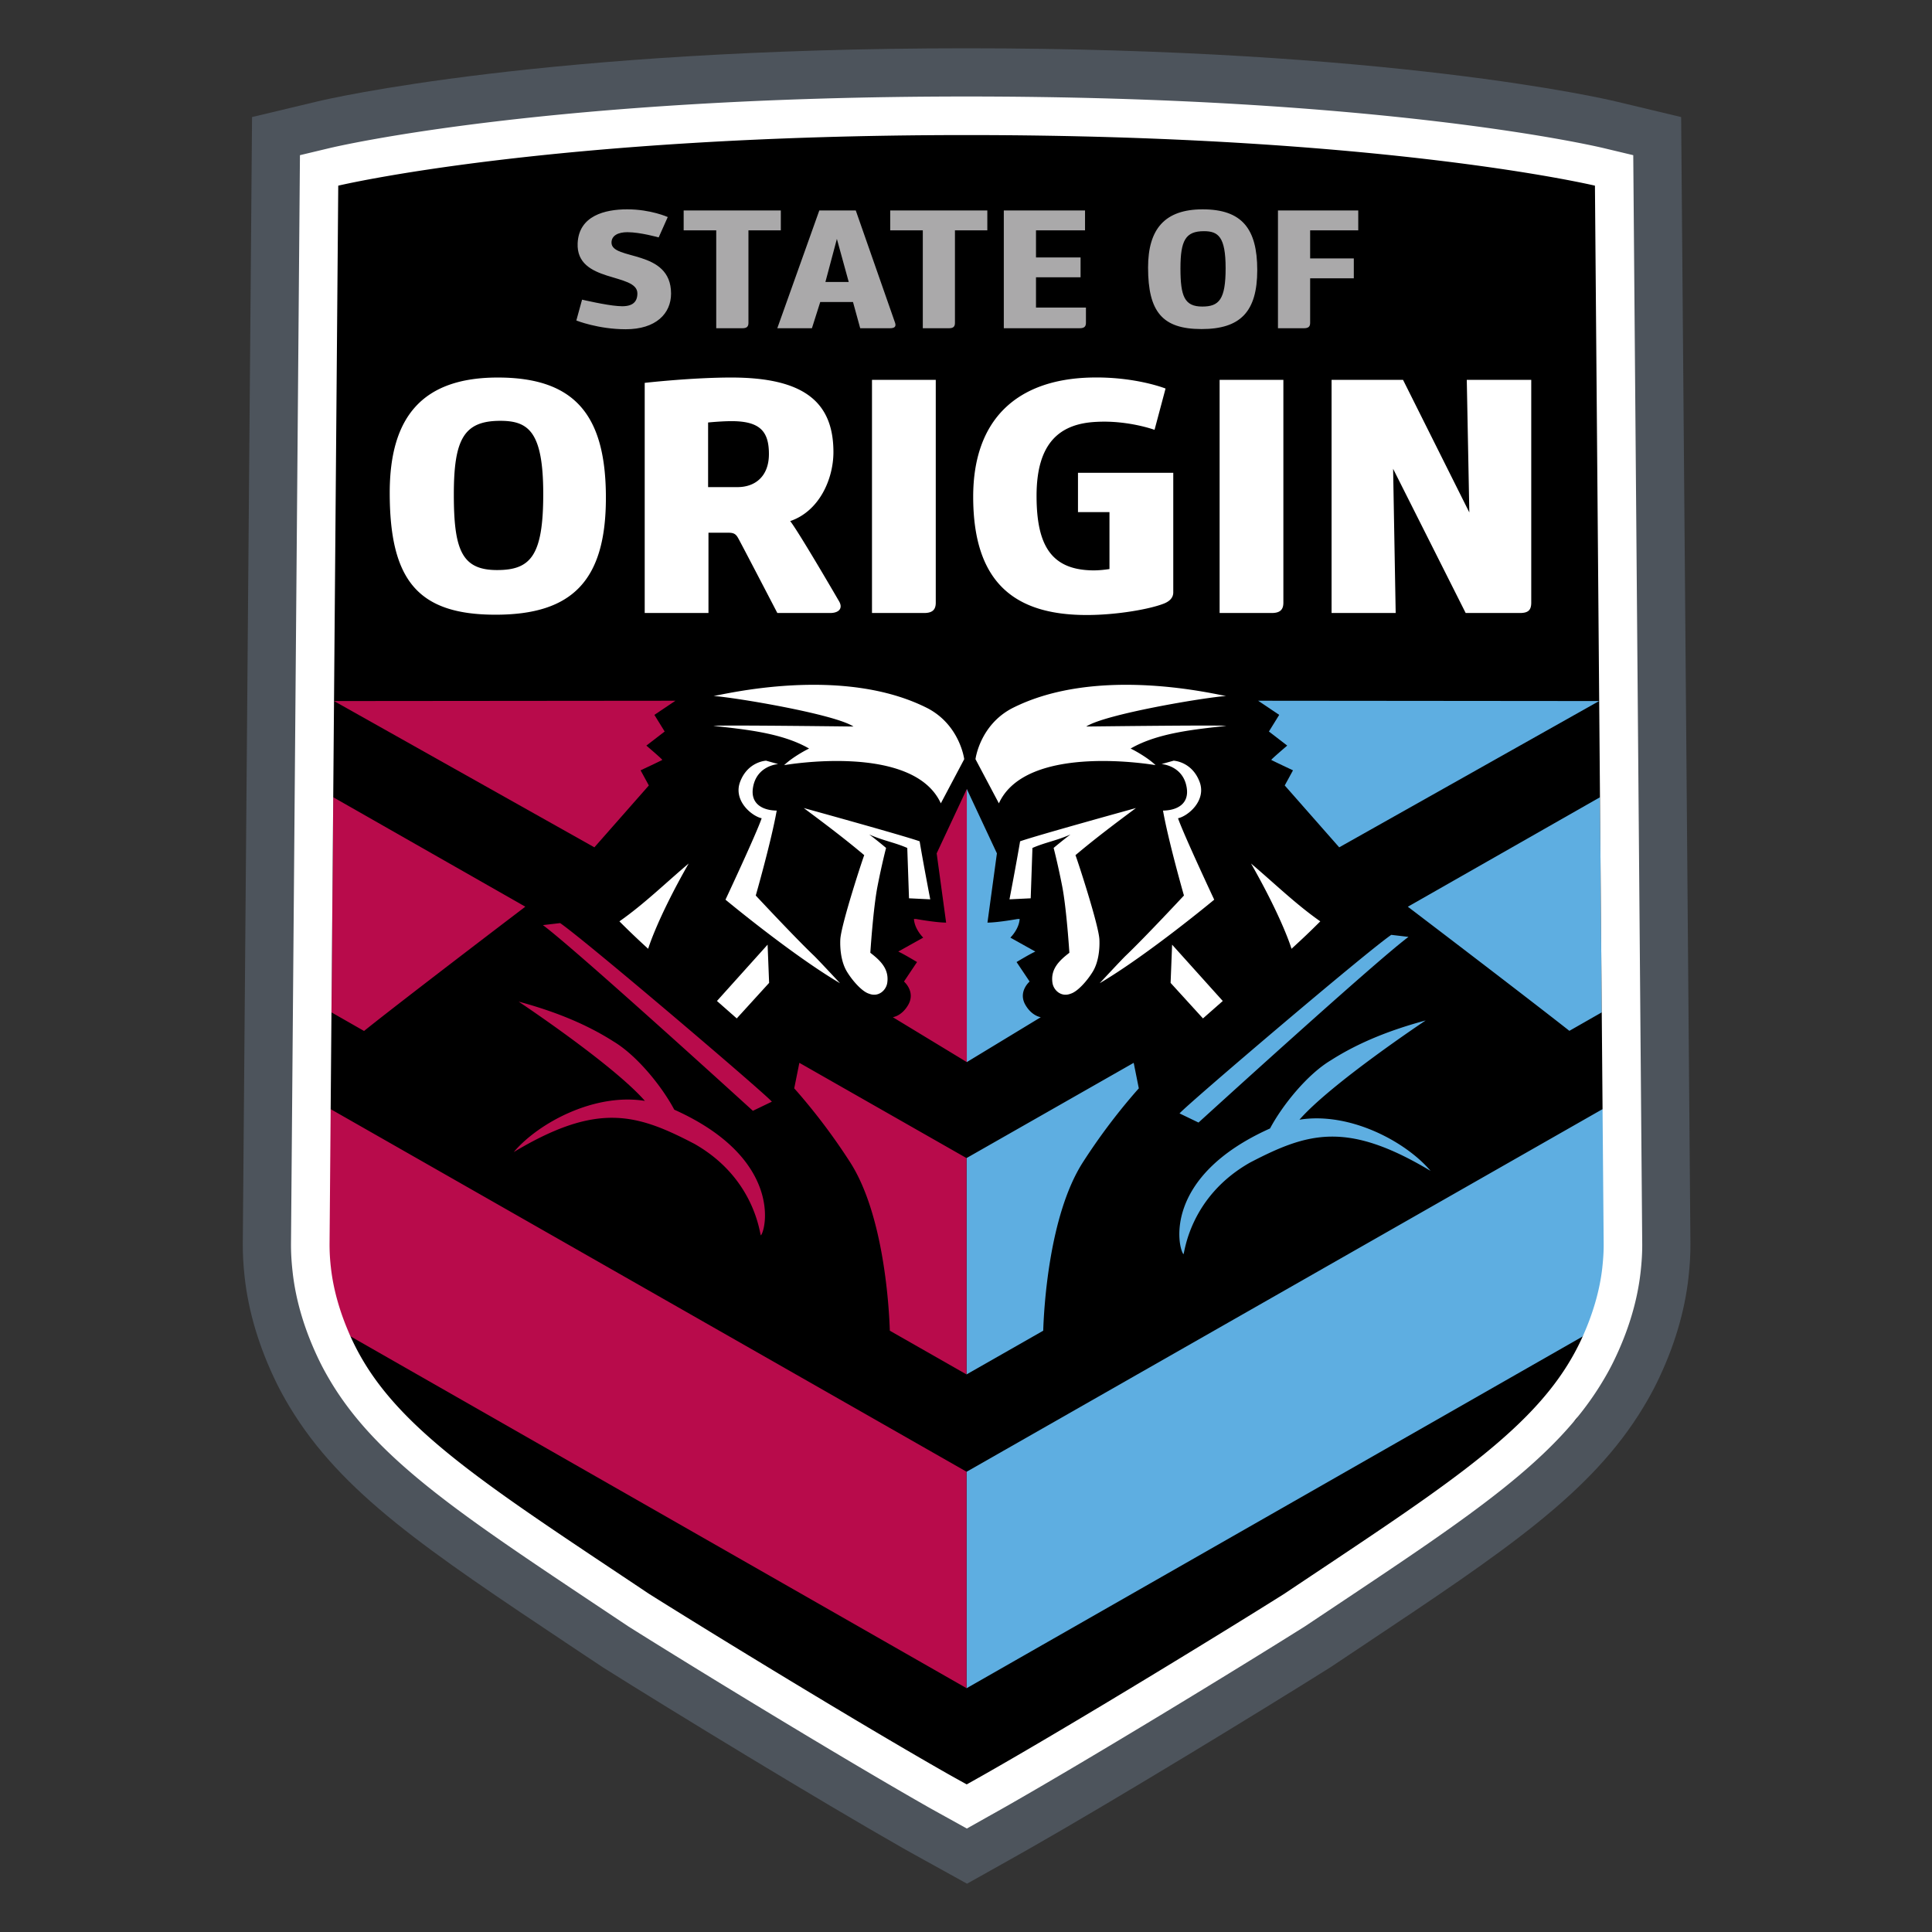 <svg clip-rule="evenodd" fill-rule="evenodd" stroke-linecap="round" stroke-linejoin="round" stroke-miterlimit="1.5" viewBox="0 0 100 100" xmlns="http://www.w3.org/2000/svg"><rect x="0" y="0" width="100" height="100" fill="#333333" stroke="none"/><path d="m87.016 6.059-3.417-.817c-.469-.112-11.725-2.742-33.567-2.742-21.843 0-33.099 2.63-33.568 2.742l-3.418.817-.479 58.292c-.005.547.027 1.117.095 1.741.2 1.817.757 3.668 1.66 5.51.195.396.415.795.673 1.224 2.687 4.459 7.127 7.419 14.484 12.326l1.73 1.152c3.666 2.304 11.109 6.842 15.543 9.366.256.147 1.113.619 1.113.619l2.188 1.211 2.182-1.223s.825-.464 1.066-.602c4.441-2.527 11.885-7.066 15.553-9.371l1.732-1.155c7.355-4.904 11.795-7.864 14.481-12.323.258-.427.478-.829.68-1.236.898-1.832 1.454-3.681 1.652-5.491.07-.63.102-1.201.097-1.747l-.48-58.293z" fill="#4d545c" fill-rule="nonzero"/><path d="m50.027 5.885 33.685 3.03.319 55.21-2.739 9.099-31.225 20.835-31.249-20.879-3.116-8.988.358-55.732 33.967-2.575z" stroke="#000" stroke-width=".75"/><g fill-rule="nonzero"><path d="m34.093 12.288s-.957-.27-1.618-.27c-.48 0-.824.174-.824.54 0 .941 3.083.314 3.083 2.638 0 1.035-.784 1.846-2.345 1.846-1.428 0-2.558-.453-2.558-.453l.297-1.079s1.226.287 1.849.33c.641.06 1.014-.113 1.014-.653 0-1.087-3.188-.513-3.092-2.603.067-1.411 1.398-1.749 2.566-1.749 1.217 0 2.098.399 2.098.399zm30.982 1.689c0 2.177-.891 3.055-2.884 3.055-2.02 0-2.767-.887-2.767-3.186 0-2.001.873-3.011 2.826-3.011 2.03 0 2.825 1 2.825 3.142zm2.413 3.012h-1.341v-6.095h4.156v1.028h-2.49v1.454h2.26v1.028h-2.26v2.306c0 .201-.095.279-.325.279zm-11.605 0h-3.926v-6.095h4.204v1.028h-2.538v1.402h2.307v1.027h-2.307v1.568h2.585v.791c0 .201-.096.279-.325.279zm-6.76 0h-1.359v-5.067h-1.687v-1.028h5.027v1.028h-1.676v4.797c0 .192-.094.27-.305.27zm-10.691 0h-1.36v-5.067h-1.686v-1.028h5.029v1.028h-1.676v4.797c0 .192-.096.27-.307.27zm3.593 0h-1.792l2.174-6.095h1.888s2.038 5.816 2.038 5.825c.059.192-.038.27-.267.27h-1.542l-.373-1.358h-1.695zm19.075-3.099c0 1.454.212 1.977 1.131 1.977.87 0 1.207-.367 1.207-1.985 0-1.629-.384-1.916-1.122-1.916-.948 0-1.216.471-1.216 1.924zm-18.377.705h1.207l-.613-2.229z" fill="#aaa9aa"/><path d="m84.521 65.578-1.573-8.17-32.916 18.77-.005-.003v11.204l.005.002 31.888-18.207zm-34.494-5.636v11.198l3.97-2.263c.035-1.114.287-5.95 2.045-8.705a31.655 31.655 0 0 1 2.701-3.611c.128-.146.202-.227.202-.227l-.265-1.322zm24.019.663c-4.333-2.598-6.355-1.988-9.346-.43-3.151 1.789-3.384 4.707-3.444 4.743-.285-.324-1.105-4.003 4.481-6.509.642-1.206 1.93-2.803 3.152-3.531 1.49-.953 3.173-1.593 4.904-2.06 0 0-4.886 3.252-6.534 5.137l-.054.009c2.631-.45 5.564 1.128 6.841 2.641zm-12.993-2.975.982.473s9.115-8.306 10.868-9.61l-.891-.105c-1.309.895-10.502 8.724-10.959 9.242zm-11.013-2.655v-14.141l1.56 3.336-.489 3.584c.436 0 1.265-.134 1.559-.187.035 0 .07 0 .107-.003-.032.536-.481.967-.481.967l1.293.722c-.246.105-.972.542-.972.542l.676 1.009s-.617.525-.215 1.215c.336.577.793.631.793.631zm32.866-2.575-.091-11.135-9.946 5.667 1.19.906c1.945 1.483 5.401 4.125 7.172 5.518zm-17.784-16.13 1.089.732-.532.861.947.729s-.836.713-.824.74c.009.018 1.123.54 1.123.54l-.427.783 2.819 3.203 13.453-7.572z" fill="#5eaee1"/><path d="m50.027 76.175v11.204l-31.886-18.21-2.527-4.804 1.501-6.956zm0-16.233v11.198l-3.97-2.263c-.035-1.114-.287-5.95-2.045-8.705a31.567 31.567 0 0 0 -2.701-3.611c-.127-.146-.202-.227-.202-.227l.266-1.322zm-16.593-2.951-.055-.01c-1.647-1.885-6.534-5.137-6.534-5.137 1.73.466 3.414 1.108 4.905 2.059 1.221.73 2.509 2.325 3.15 3.533 5.588 2.505 4.766 6.184 4.483 6.507-.061-.035-.293-2.953-3.445-4.74-2.99-1.559-5.014-2.171-9.346.427 1.278-1.512 4.21-3.091 6.842-2.639zm-4.441-9.212-.892.104c1.755 1.307 10.868 9.612 10.868 9.612l.983-.473c-.458-.518-9.652-8.346-10.959-9.243zm17.219 4.871s.457-.054.793-.631c.402-.69-.215-1.215-.215-1.215l.675-1.009s-.726-.437-.972-.542l1.293-.722s-.449-.431-.481-.967c.037.003.073.003.108.003.293.053 1.122.187 1.558.187l-.489-3.584 1.561-3.336v14.141zm-28.964-11.385-.091 11.135 1.686.963c1.252-1.01 4.835-3.754 7.158-5.527l1.189-.906zm.041-4.979 13.476 7.572 2.819-3.203-.427-.783s1.113-.522 1.123-.54c.012-.027-.824-.74-.824-.74l.947-.729-.532-.861 1.089-.732z" fill="#b80b4b"/><path d="m84.537 8.032-1.519-.363c-.456-.11-11.432-2.674-32.986-2.674s-32.531 2.564-32.988 2.674l-1.519.363-.463 56.341c-.003.446.023.92.082 1.447.166 1.528.642 3.1 1.416 4.678.165.334.352.674.572 1.04 2.399 3.982 6.666 6.826 13.732 11.538l1.672 1.115c3.64 2.288 11.038 6.799 15.456 9.314.249.143 1.08.601 1.08.601l.972.539.969-.545s.812-.454 1.054-.593c4.421-2.517 11.819-7.028 15.459-9.316l1.673-1.115c7.067-4.712 11.332-7.556 13.731-11.539.221-.365.409-.705.576-1.045.771-1.572 1.246-3.144 1.413-4.669.059-.53.086-1.004.082-1.45l-.464-56.341zm-1.601 57.572c-.134 1.221-.508 2.44-1.016 3.57-.205.459-.439.904-.699 1.334-2.337 3.879-7.021 6.821-14.757 11.993-3.337 2.099-10.827 6.677-15.384 9.271-.243.14-1.043.588-1.043.588s-.811-.448-1.054-.588c-4.558-2.594-12.045-7.172-15.384-9.271-7.736-5.172-12.42-8.114-14.757-11.993a12.258 12.258 0 0 1 -.701-1.339c-.507-1.129-.88-2.346-1.014-3.565-.047-.403-.07-.809-.069-1.215l.45-54.779s10.956-2.619 32.524-2.619c21.566 0 32.522 2.619 32.522 2.619l.261 31.655.191 23.124c.003.406-.026.811-.07 1.215zm-43.127-14.73-1.675 1.839-1.025-.902 2.622-2.916zm20.781 0 1.675 1.839 1.025-.902-2.622-2.916zm-7.79-7.328c.8-.288 5.997-1.722 5.997-1.722-1.063.791-2.119 1.585-3.132 2.44.013-.019 1.206 3.591 1.24 4.369.022.504-.048 1.177-.344 1.661s-.791 1.035-1.143 1.139c-.489.195-.884-.177-.942-.557-.11-.725.362-1.165.875-1.561 0 0-.146-2.291-.374-3.454s-.441-1.973-.441-1.973.482-.407.873-.695c-.758.332-1.311.408-1.97.697l-.09 2.606-1.098.053s.366-1.905.549-3.003zm-5.2 0c-.801-.288-5.998-1.722-5.998-1.722 1.063.791 2.119 1.585 3.132 2.44-.013-.019-1.205 3.591-1.24 4.369-.022.504.049 1.177.344 1.661s.79 1.035 1.142 1.139c.49.195.885-.177.943-.557.11-.725-.362-1.165-.875-1.561 0 0 .146-2.291.374-3.454s.441-1.973.441-1.973-.482-.407-.872-.695c.757.332 1.31.408 1.969.697l.09 2.606 1.099.053s-.367-1.905-.549-3.003zm-10.049 3.021s3.435 2.855 5.929 4.325c0 0-1.138-1.224-1.355-1.431-.998-.951-3.007-3.109-3.007-3.109s.799-2.785 1.084-4.396c-.738-.011-1.348-.349-1.232-1.16.171-1.177 1.308-1.248 1.308-1.248l-.625-.175s-.947.037-1.346 1.098c-.361.964.593 1.767 1.117 1.882-.29.84-1.873 4.214-1.873 4.214zm25.297 0s-3.436 2.855-5.929 4.325c0 0 1.138-1.224 1.355-1.431.998-.951 3.007-3.109 3.007-3.109s-.799-2.785-1.084-4.396c.737-.011 1.349-.349 1.231-1.16-.17-1.177-1.307-1.248-1.307-1.248l.625-.175s.948.037 1.346 1.098c.361.964-.593 1.767-1.117 1.882.29.84 1.873 4.214 1.873 4.214zm-27.203-1.872c-1.65 2.897-2.096 4.414-2.096 4.414a40.698 40.698 0 0 1 -1.488-1.42c1.272-.89 2.397-1.991 3.584-2.994zm29.108 0c1.651 2.897 2.096 4.414 2.096 4.414.609-.559.905-.837 1.489-1.42-1.273-.89-2.397-1.991-3.585-2.994zm-13.051-3.114c1.439-3.154 8.109-1.977 8.109-1.977-.454-.439-1.265-.857-1.293-.857 1.404-.818 3.352-.996 4.951-1.176-.346-.051-7.245.034-7.245.034.976-.642 6.105-1.503 7.245-1.581-.387-.034-6.648-1.639-11.107.648-1.655.884-1.871 2.623-1.871 2.623zm-3.005 0c-1.439-3.154-8.109-1.977-8.109-1.977.453-.439 1.265-.857 1.293-.857-1.404-.818-3.352-.996-4.952-1.176.347-.051 7.246.034 7.246.034-.976-.642-6.106-1.503-7.246-1.581.388-.034 6.649-1.639 11.109.648 1.653.884 1.87 2.623 1.87 2.623zm8.729-15.074h-1.63v-2.035h4.932v6.19c0 .292-.211.464-.457.568-.719.294-2.446.603-4.021.603-3.698 0-5.878-1.637-5.878-6.121 0-4.016 2.276-6.084 6.106-6.171 2.296-.052 3.851.57 3.851.57l-.57 2.137s-1.365-.5-2.996-.413c-1.897.085-3.111 1.068-3.111 3.827 0 2.568.759 3.844 2.939 3.861.324 0 .589-.034.835-.069zm-26.065-.742c0 4.31-1.764 6.052-5.709 6.052-4.001 0-5.48-1.759-5.48-6.311 0-3.965 1.725-5.965 5.594-5.965 4.021 0 5.595 1.982 5.595 6.224zm5.309 5.964h-3.3v-11.912s2.428-.276 4.477-.276c3.754 0 5.291 1.259 5.291 3.862 0 1.379-.721 3.052-2.238 3.569.266.327 1.327 2.085 2.522 4.137.228.379 0 .62-.455.62h-2.732s-1.953-3.757-2.029-3.877c-.113-.208-.228-.278-.493-.278h-1.043zm35.57 0h-3.318v-12.067h3.699l3.431 6.862-.132-6.862h3.337v11.533c0 .396-.171.534-.587.534h-2.807l-3.756-7.464zm-24.412 0h-2.694v-12.067h3.301v11.533c0 .379-.189.534-.607.534zm17.992 0h-2.693v-12.067h3.3v11.533c0 .379-.189.534-.607.534zm-42.33-6.137c0 2.879.416 3.914 2.238 3.914 1.727 0 2.39-.724 2.39-3.93 0-3.225-.759-3.794-2.22-3.794-1.876 0-2.408.931-2.408 3.81zm16.309-2.086c0-1.155-.436-1.707-1.934-1.707-.532 0-1.214.069-1.214.069v3.345h1.518c.948 0 1.63-.586 1.63-1.707z" fill="#fff"/></g></svg>